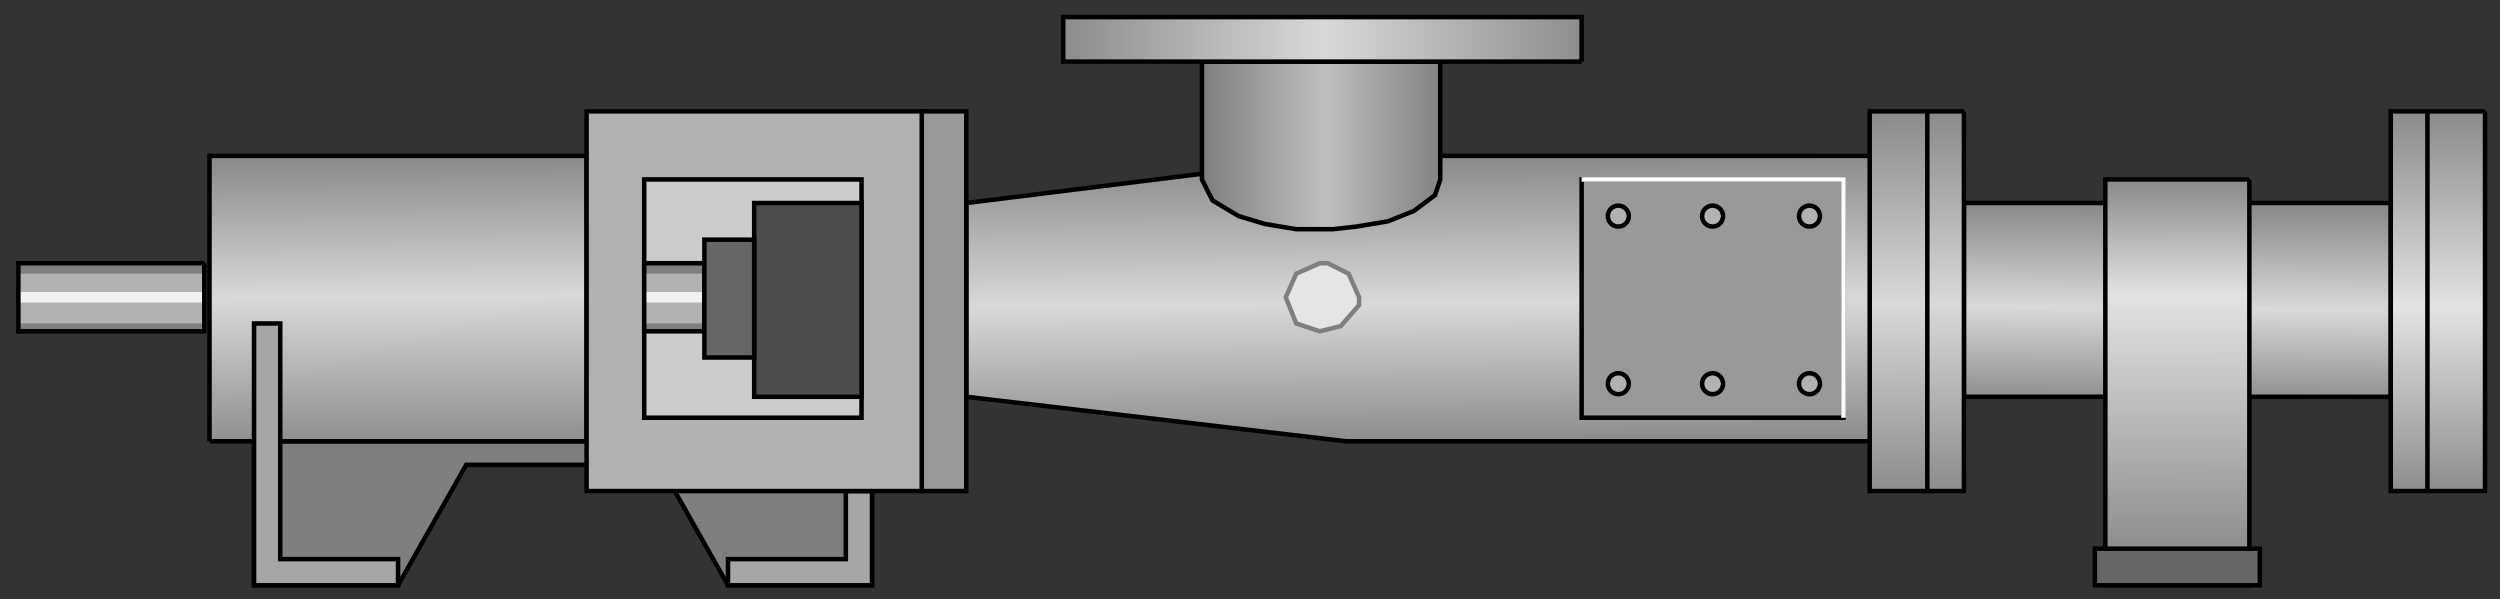 <?xml version="1.0" encoding="utf-8"?>
<!-- Generator: Adobe Illustrator 16.0.0, SVG Export Plug-In . SVG Version: 6.00 Build 0)  -->
<!DOCTYPE svg PUBLIC "-//W3C//DTD SVG 1.1//EN" "http://www.w3.org/Graphics/SVG/1.1/DTD/svg11.dtd">
<svg version="1.1"
	 id="svg2" sodipodi:docname="Pumps1074.svg" inkscape:version="0.48.3.1 r9886" xmlns:dc="http://purl.org/dc/elements/1.1/" xmlns:cc="http://creativecommons.org/ns#" xmlns:rdf="http://www.w3.org/1999/02/22-rdf-syntax-ns#" xmlns:svg="http://www.w3.org/2000/svg" xmlns:sodipodi="http://sodipodi.sourceforge.net/DTD/sodipodi-0.dtd" xmlns:inkscape="http://www.inkscape.org/namespaces/inkscape"
	 xmlns="http://www.w3.org/2000/svg" xmlns:xlink="http://www.w3.org/1999/xlink" x="0px" y="0px" width="138.333px"
	 height="33.167px" viewBox="3.041 3.112 138.333 33.167" enable-background="new 3.041 3.112 138.333 33.167" xml:space="preserve"
	>
<rect x="3.041" y="3.112" width="138.333" height="33.167" fill="#333333" stroke="none"/>
<sodipodi:namedview  id="namedview154" inkscape:current-layer="svg2" inkscape:window-y="-8" inkscape:window-x="-8" inkscape:window-height="848" inkscape:window-width="1440" inkscape:pageshadow="2" inkscape:pageopacity="0" bordercolor="#666666" pagecolor="#ffffff" inkscape:cy="11.497554" inkscape:cx="153.72535" guidetolerance="10" gridtolerance="10" inkscape:zoom="2.9828999" objecttolerance="10" showgrid="false" borderopacity="1" inkscape:window-maximized="1">
	</sodipodi:namedview>
<path id="path4" fill="#7F7F7F" stroke="#000000" stroke-width="0.25" d="M51.292,35.499V27.53H17.098v7.969h7.969l3.768-6.664
	h10.722l3.767,6.664H51.292z"/>
<linearGradient id="path16_1_" gradientUnits="userSpaceOnUse" x1="2170.669" y1="-2448.197" x2="2170.007" y2="-2522.009" gradientTransform="matrix(0.145 0 0 -0.145 -190.947 -340.305)">
	<stop  offset="0" style="stop-color:#8C8C8C"/>
	<stop  offset="0.513" style="stop-color:#D9D9D9"/>
	<stop  offset="1" style="stop-color:#8C8C8C"/>
</linearGradient>
<path id="path16" fill="url(#path16_1_)" stroke="#000000" stroke-width="0.25" d="M111.712,14.345h23.618v10.723h-23.618V14.345"/>
<linearGradient id="path30_1_" gradientUnits="userSpaceOnUse" x1="2170.295" y1="-2438.643" x2="2170.378" y2="-2579.546" gradientTransform="matrix(0.145 0 0 -0.145 -190.947 -340.305)">
	<stop  offset="0" style="stop-color:#8C8C8C"/>
	<stop  offset="0.299" style="stop-color:#E3E3E3"/>
	<stop  offset="1" style="stop-color:#8C8C8C"/>
</linearGradient>
<path id="path30" fill="url(#path30_1_)" stroke="#000000" stroke-width="0.25" d="M127.506,13.041h-7.97v22.458h7.97V13.041"/>
<linearGradient id="path42_1_" gradientUnits="userSpaceOnUse" x1="2269.815" y1="-2412.652" x2="2269.87" y2="-2556.797" gradientTransform="matrix(0.145 0 0 -0.145 -190.947 -340.305)">
	<stop  offset="0" style="stop-color:#8C8C8C"/>
	<stop  offset="0.506" style="stop-color:#E3E3E3"/>
	<stop  offset="1" style="stop-color:#8C8C8C"/>
</linearGradient>
<path id="path42" fill="url(#path42_1_)" stroke="#000000" stroke-width="0.25" d="M140.546,9.273h-5.216v21.01h5.216V9.273"/>
<linearGradient id="path54_1_" gradientUnits="userSpaceOnUse" x1="2070.582" y1="-2412.943" x2="2071.1" y2="-2555.932" gradientTransform="matrix(0.145 0 0 -0.145 -190.947 -340.305)">
	<stop  offset="0" style="stop-color:#8C8C8C"/>
	<stop  offset="0.498" style="stop-color:#D9D9D9"/>
	<stop  offset="1" style="stop-color:#8C8C8C"/>
</linearGradient>
<path id="path54" fill="url(#path54_1_)" stroke="#000000" stroke-width="0.25" d="M111.712,9.273h-5.215v21.01h5.215V9.273"/>
<path id="path56" fill="#666666" stroke="#000000" stroke-width="0.25" d="M128.085,33.471h-9.128v2.028h9.128V33.471z"/>
<linearGradient id="path68_1_" gradientUnits="userSpaceOnUse" x1="1879.975" y1="-2429.746" x2="1880.842" y2="-2537.103" gradientTransform="matrix(0.145 0 0 -0.145 -190.947 -340.305)">
	<stop  offset="0" style="stop-color:#8C8C8C"/>
	<stop  offset="0.505" style="stop-color:#D9D9D9"/>
	<stop  offset="1" style="stop-color:#8C8C8C"/>
</linearGradient>
<path id="path68" fill="url(#path68_1_)" stroke="#000000" stroke-width="0.25" d="M77.518,27.53l-21.01-2.463V14.345l21.01-2.608
	h28.979V27.53H77.518"/>
<path id="path70" fill="#999999" stroke="#000000" stroke-width="0.25" d="M56.508,9.273h-2.463v21.01h2.463V9.273z"/>
<path id="path72" fill="#E5E5E5" stroke="#7F7F7F" stroke-width="0.25" d="M76.07,17.677l-1.305,0.58l-0.58,1.304l0.58,1.45
	l1.305,0.434l1.158-0.289l1.015-1.16v-0.435l-0.579-1.304l-1.16-0.58H76.07z"/>
<path id="path74" fill="#999999" stroke="#000000" stroke-width="0.25" d="M105.048,13.041h-14.49v13.185h14.49V13.041z"/>
<path id="path76" fill="none" stroke="#FFFFFF" stroke-width="0.25" d="M105.048,26.226V13.041h-14.49"/>
<circle id="circle78" fill="#B2B2B2" stroke="#000000" stroke-width="0.25" cx="103.165" cy="15.069" r="0.58"/>
<circle id="circle80" fill="#B2B2B2" stroke="#000000" stroke-width="0.25" cx="92.587" cy="15.069" r="0.58"/>
<circle id="circle82" fill="#B2B2B2" stroke="#000000" stroke-width="0.25" cx="97.803" cy="15.069" r="0.58"/>
<circle id="circle84" fill="#B2B2B2" stroke="#000000" stroke-width="0.25" cx="103.165" cy="24.343" r="0.58"/>
<circle id="circle86" fill="#B2B2B2" stroke="#000000" stroke-width="0.25" cx="92.587" cy="24.343" r="0.58"/>
<circle id="circle88" fill="#B2B2B2" stroke="#000000" stroke-width="0.25" cx="97.803" cy="24.343" r="0.58"/>
<linearGradient id="path90_1_" gradientUnits="userSpaceOnUse" x1="1796.843" y1="-2425.658" x2="1889.84" y2="-2425.658" gradientTransform="matrix(0.145 0 0 -0.145 -190.947 -340.305)">
	<stop  offset="0" style="stop-color:#7F7F7F"/>
	<stop  offset="0.502" style="stop-color:#BFBFBF"/>
	<stop  offset="1" style="stop-color:#7F7F7F"/>
</linearGradient>
<path id="path90" fill="url(#path90_1_)" stroke="#000000" stroke-width="0.25" d="M69.549,13.041l0.58,1.159l1.449,0.869
	l1.449,0.435l1.738,0.29h0.725h1.304l1.304-0.145l1.739-0.29l1.448-0.579l1.16-0.87l0.289-0.869V6.521H69.549V13.041z"/>
<linearGradient id="path108_1_" gradientUnits="userSpaceOnUse" x1="1743.843" y1="-2385.158" x2="1943.839" y2="-2385.158" gradientTransform="matrix(0.145 0 0 -0.145 -190.947 -340.305)">
	<stop  offset="0" style="stop-color:#8C8C8C"/>
	<stop  offset="0.496" style="stop-color:#D9D9D9"/>
	<stop  offset="1" style="stop-color:#8C8C8C"/>
</linearGradient>
<path id="path108" fill="url(#path108_1_)" stroke="#000000" stroke-width="0.25" d="M90.558,6.521V4.058H61.87v2.463H90.558"/>
<path id="path110" fill="#A6A6A6" stroke="#000000" stroke-width="0.25" d="M51.292,30.283h-1.449v3.767h-6.52v1.449h7.969V30.283z"
	/>
<path id="path112" fill="#7F7F7F" d="M14.344,17.677H4.057v3.767h10.287V17.677z"/>
<path id="path114" fill="#B2B2B2" d="M14.344,18.257H4.057v2.754h10.287V18.257z"/>
<path id="path116" fill="#F2F2F2" d="M14.344,19.271H4.057v0.58h10.287V19.271z"/>
<path id="path118" fill="none" stroke="#000000" stroke-width="0.25" d="M14.344,17.677H4.057v3.767h10.287V17.677"/>
<linearGradient id="path130_1_" gradientUnits="userSpaceOnUse" x1="1490.383" y1="-2429.844" x2="1491.313" y2="-2538.821" gradientTransform="matrix(0.145 0 0 -0.145 -190.947 -340.305)">
	<stop  offset="0" style="stop-color:#8C8C8C"/>
	<stop  offset="0.476" style="stop-color:#D9D9D9"/>
	<stop  offset="1" style="stop-color:#8C8C8C"/>
</linearGradient>
<path id="path130" fill="url(#path130_1_)" stroke="#000000" stroke-width="0.25" d="M14.634,27.53h20.865V11.737H14.634V27.53"/>
<path id="path132" fill="#A6A6A6" stroke="#000000" stroke-width="0.25" d="M17.098,21.011h1.449V34.05h6.52v1.449h-7.969V21.011z"
	/>
<path id="path134" fill="#B2B2B2" stroke="#000000" stroke-width="0.25" d="M54.045,9.273H35.499v21.01h18.546V9.273z"/>
<path id="path136" fill="#CCCCCC" stroke="#000000" stroke-width="0.25" d="M50.713,13.041H38.687v13.185h12.026V13.041z"/>
<path id="path138" fill="#7F7F7F" d="M42.019,17.677h-3.333v3.767h3.333V17.677z"/>
<path id="path140" fill="#B2B2B2" d="M42.019,18.257h-3.333v2.754h3.333V18.257z"/>
<path id="path142" fill="#F2F2F2" d="M42.019,19.271h-3.333v0.58h3.333V19.271z"/>
<path id="path144" fill="none" stroke="#000000" stroke-width="0.25" d="M42.019,17.677h-3.333v3.767h3.333V17.677"/>
<path id="path146" fill="#4C4C4C" stroke="#000000" stroke-width="0.25" d="M50.713,14.345h-5.941v10.723h5.941V14.345z"/>
<path id="path148" fill="#666666" stroke="#000000" stroke-width="0.25" d="M44.772,16.374h-2.753v6.52h2.753V16.374z"/>
<path id="path150" fill="none" stroke="#000000" stroke-width="0.25" d="M137.359,9.273v21.01"/>
<path id="path152" fill="none" stroke="#000000" stroke-width="0.25" d="M109.685,9.273v21.01"/>
</svg>
